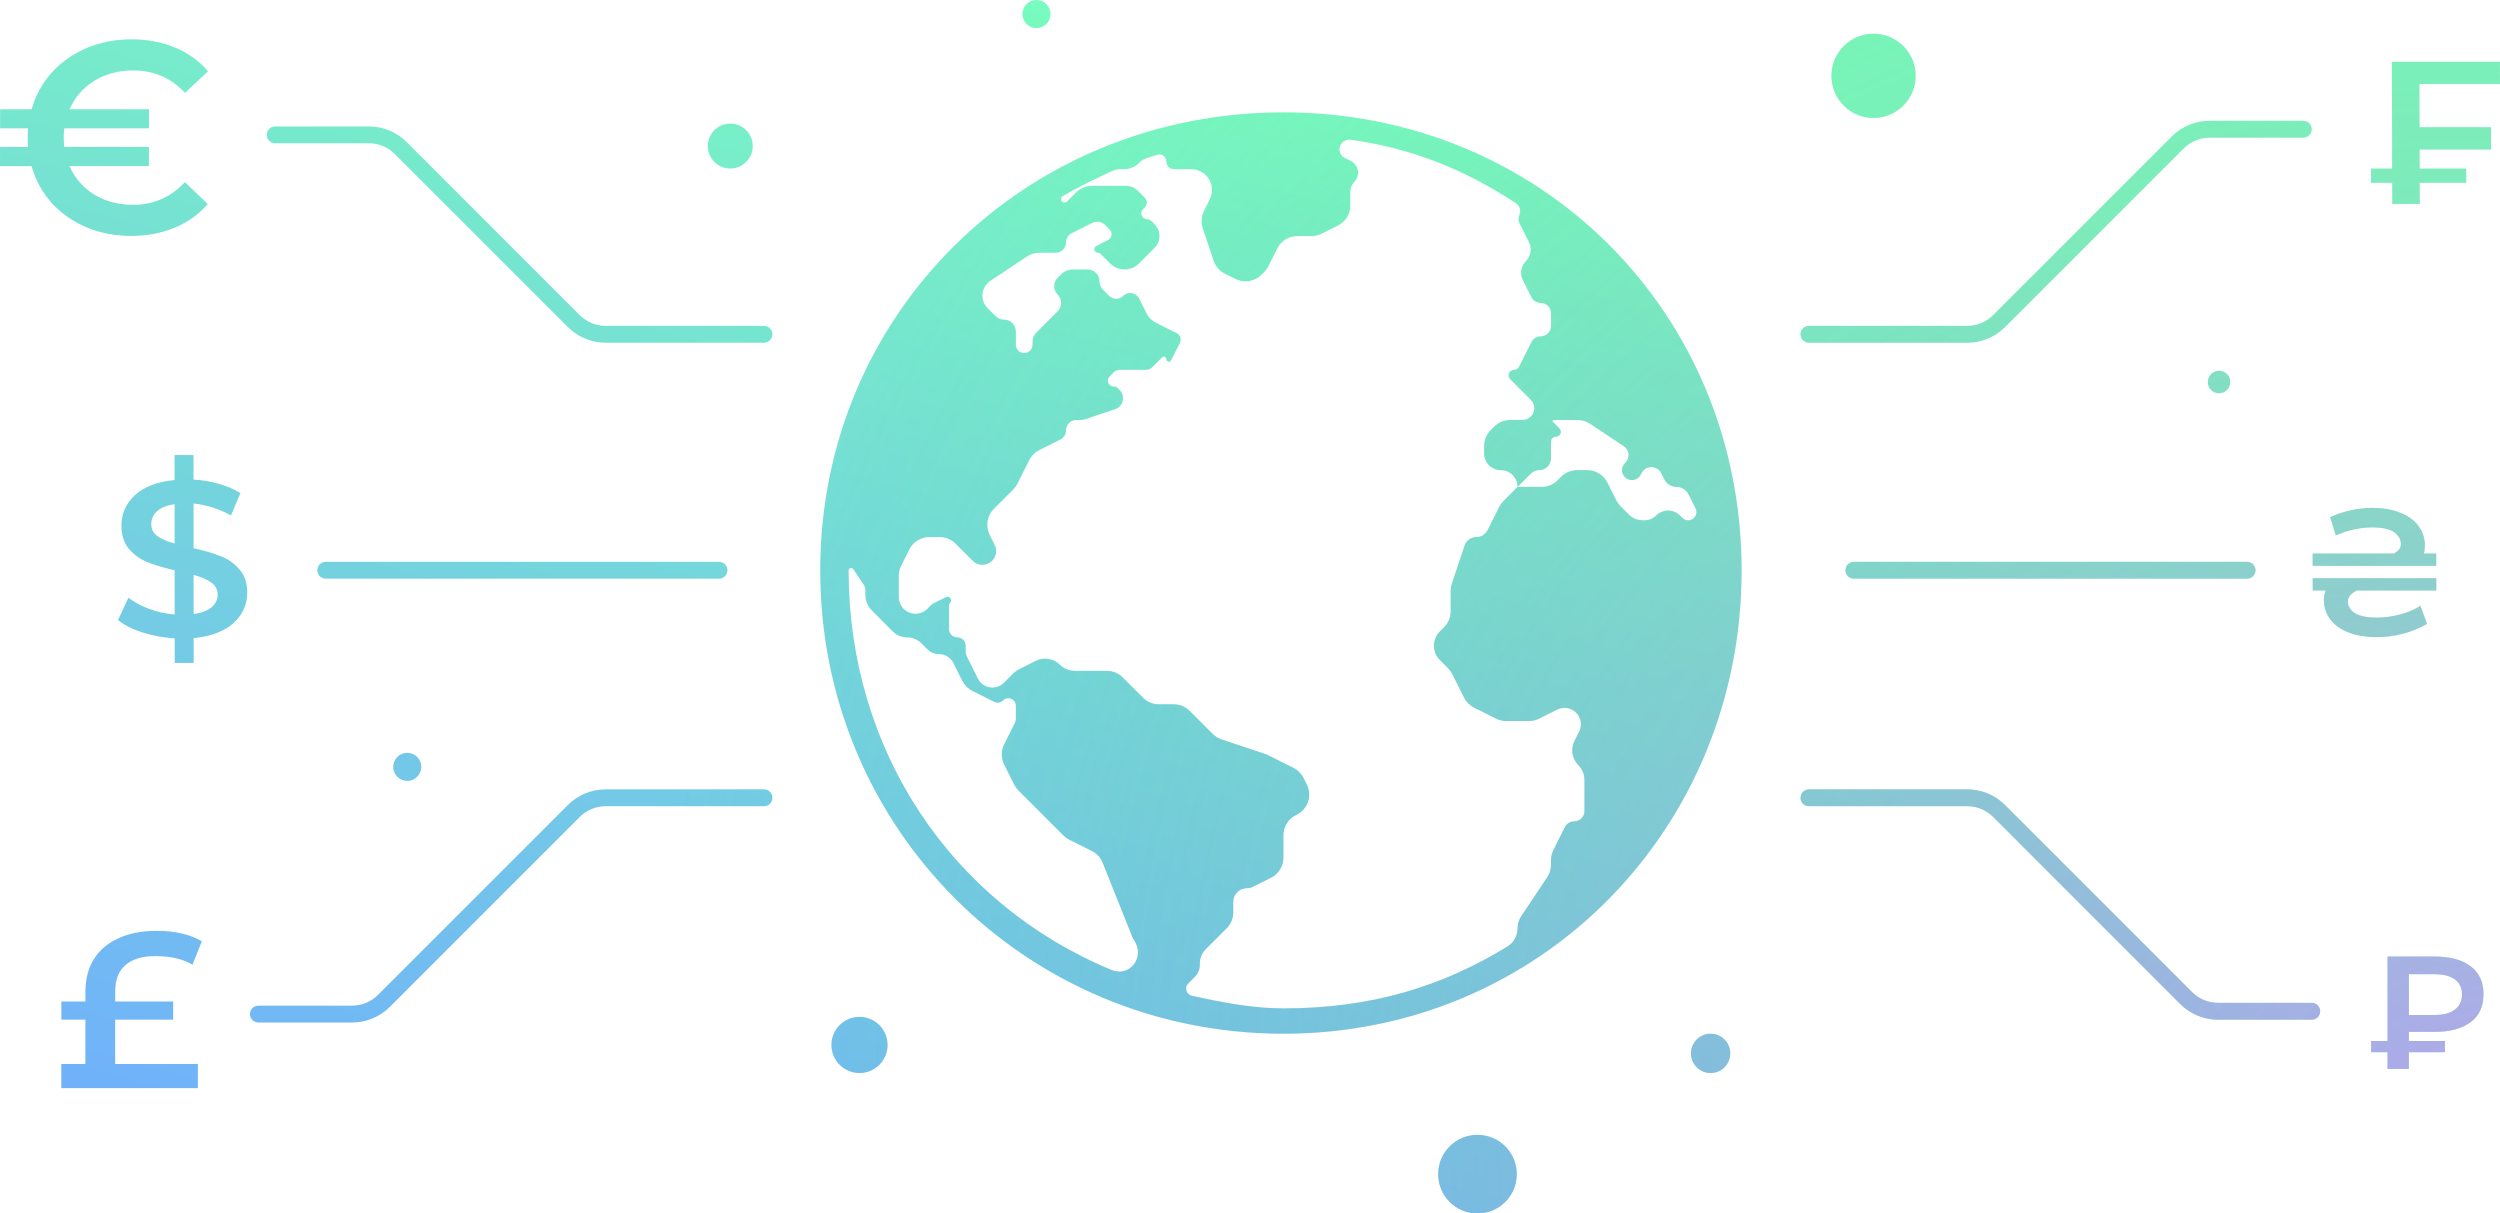 <?xml version="1.0" encoding="UTF-8"?> <svg xmlns="http://www.w3.org/2000/svg" width="445" height="216" viewBox="0 0 445 216" fill="none"><path fill-rule="evenodd" clip-rule="evenodd" d="M186.99 2.5C186.99 3.881 185.87 5 184.49 5C183.109 5 181.99 3.881 181.99 2.5C181.99 1.119 183.109 0 184.49 0C185.87 0 186.99 1.119 186.99 2.5ZM133.99 26C133.99 28.209 132.199 30 129.99 30C127.781 30 125.99 28.209 125.99 26C125.99 23.79 127.781 22 129.99 22C132.199 22 133.99 23.79 133.99 26ZM394.99 70C396.095 70 396.99 69.105 396.99 68C396.99 66.895 396.095 66 394.99 66C393.885 66 392.99 66.895 392.99 68C392.99 69.105 393.885 70 394.99 70ZM74.99 136.5C74.99 137.881 73.871 139 72.49 139C71.109 139 69.99 137.881 69.99 136.5C69.99 135.119 71.109 134 72.49 134C73.871 134 74.99 135.119 74.99 136.5ZM152.99 191C155.751 191 157.99 188.761 157.99 186C157.99 183.238 155.751 181 152.99 181C150.228 181 147.99 183.238 147.99 186C147.99 188.761 150.228 191 152.99 191ZM269.99 209C269.99 212.866 266.856 216 262.99 216C259.124 216 255.99 212.866 255.99 209C255.99 205.134 259.124 202 262.99 202C266.856 202 269.99 205.134 269.99 209ZM333.49 21C337.632 21 340.99 17.642 340.99 13.5C340.99 9.357 337.632 6 333.49 6C329.348 6 325.99 9.357 325.99 13.5C325.99 17.642 329.348 21 333.49 21ZM307.99 187.5C307.99 189.433 306.423 191 304.49 191C302.557 191 300.99 189.433 300.99 187.5C300.99 185.567 302.557 184 304.49 184C306.423 184 307.99 185.567 307.99 187.5ZM41.545 110.914C43.19 109.419 44.011 107.608 44.009 105.482C44.008 103.777 43.554 102.412 42.648 101.389C41.77 100.339 40.672 99.552 39.355 99.027C38.065 98.502 36.432 98.017 34.457 97.571L34.45 89.62C36.81 89.882 39.032 90.591 41.118 91.745L42.801 87.77C41.704 87.087 40.414 86.536 38.932 86.116C37.478 85.697 35.983 85.447 34.447 85.369L34.443 80.999H31.07L31.073 85.447C28.001 85.736 25.657 86.628 24.04 88.124C22.422 89.62 21.615 91.43 21.617 93.556C21.618 95.261 22.058 96.639 22.937 97.689C23.815 98.712 24.899 99.499 26.189 100.05C27.506 100.575 29.139 101.061 31.087 101.507L31.093 109.379C29.529 109.248 28.02 108.92 26.566 108.395C25.112 107.844 23.877 107.175 22.862 106.388L21.013 110.363C22.084 111.255 23.524 111.99 25.335 112.568C27.146 113.145 29.067 113.499 31.097 113.63L31.1 117.999H34.474L34.47 113.591C37.57 113.276 39.928 112.384 41.545 110.914ZM27.996 95.406C27.282 94.881 26.925 94.186 26.924 93.32C26.923 92.401 27.265 91.627 27.951 90.997C28.636 90.368 29.678 89.948 31.077 89.738L31.082 96.744C29.738 96.377 28.709 95.931 27.996 95.406ZM37.675 108.08C36.99 108.684 35.92 109.091 34.467 109.3L34.461 102.333C35.833 102.701 36.889 103.16 37.63 103.711C38.371 104.236 38.742 104.944 38.743 105.837C38.744 106.729 38.388 107.477 37.675 108.08ZM23.685 36.458C27.33 36.458 30.404 35.113 32.905 32.423L36.987 36.312C35.407 38.159 33.434 39.569 31.067 40.541C28.733 41.513 26.154 41.999 23.329 41.999C20.472 41.999 17.812 41.481 15.351 40.444C12.922 39.407 10.856 37.948 9.151 36.069C7.48 34.189 6.302 32.018 5.617 29.555H0L0.006 26.152H4.983C4.95 25.796 4.935 25.245 4.936 24.499C4.938 23.754 4.955 23.203 4.989 22.847H0.013L0.019 19.444H5.636C6.33 16.981 7.517 14.81 9.195 12.93C10.907 11.05 12.979 9.592 15.412 8.555C17.877 7.518 20.538 6.999 23.396 6.999C26.221 6.999 28.798 7.486 31.128 8.458C33.491 9.43 35.459 10.84 37.032 12.687L32.936 16.527C30.445 13.87 27.376 12.541 23.73 12.541C21.103 12.541 18.786 13.157 16.78 14.388C14.807 15.62 13.342 17.305 12.386 19.444H26.525L26.519 22.847H11.443C11.376 23.56 11.342 24.11 11.341 24.499C11.341 24.888 11.372 25.439 11.437 26.152H26.512L26.506 29.555H12.366C13.315 31.694 14.773 33.379 16.741 34.611C18.743 35.842 21.057 36.458 23.685 36.458ZM35.222 189.391H20.5L20.505 181.504H30.823L30.825 178.27H20.507L20.509 176.417C20.51 174.392 21.109 172.854 22.306 171.803C23.53 170.725 25.298 170.186 27.609 170.186C30.382 170.186 32.598 170.698 34.256 171.724L35.931 167.543C33.811 166.308 31.133 165.69 27.898 165.69C25.233 165.69 22.949 166.137 21.045 167.031C19.142 167.898 17.686 169.147 16.679 170.777C15.699 172.381 15.208 174.274 15.207 176.456L15.206 178.27H10.923L10.921 181.504H15.203L15.198 189.391H10.915L10.912 193.69H35.219L35.222 189.391ZM433.647 98.526L433.653 100.725H411.653L411.647 98.526H426.105C426.942 98.081 427.359 97.539 427.358 96.902C427.356 95.989 426.935 95.256 426.096 94.704C425.278 94.152 424.032 93.876 422.355 93.876C420.084 93.876 417.89 94.353 415.775 95.309L414.775 92.06C415.899 91.529 417.1 91.125 418.378 90.849C419.679 90.552 420.958 90.403 422.215 90.403C424.156 90.403 425.833 90.69 427.246 91.263C428.658 91.816 429.741 92.601 430.493 93.621C431.245 94.619 431.623 95.776 431.626 97.093C431.627 97.624 431.562 98.102 431.431 98.526H433.647ZM411.658 102.923H433.658L433.663 105.121H419.503C418.446 105.652 417.918 106.289 417.92 107.032C417.922 107.903 418.343 108.604 419.182 109.134C420.021 109.665 421.301 109.931 423.021 109.931C424.477 109.931 425.899 109.74 427.288 109.357C428.698 108.975 429.877 108.466 430.824 107.828L432.023 111.046C430.745 111.789 429.324 112.373 427.759 112.798C426.216 113.201 424.673 113.403 423.129 113.403C421.144 113.403 419.445 113.127 418.032 112.575C416.619 112.023 415.537 111.248 414.785 110.249C414.032 109.251 413.655 108.083 413.652 106.745C413.65 106.193 413.759 105.652 413.979 105.121H411.663L411.658 102.923ZM430.68 22.638L430.658 14.94H445L444.989 11H425.753L425.808 30.011H422.043L422.051 32.541H425.815L425.826 36.3H430.719L430.709 32.541H438.99L438.983 30.011H430.701L430.692 26.614H443.415L443.404 22.638H430.68ZM428.778 183.667V185.296H435.202V187.296H428.778V190.267H424.983V187.296H422.063V185.296H424.983V170.267H433.392C436.117 170.267 438.238 170.839 439.757 171.982C441.294 173.125 442.063 174.791 442.063 176.982C442.063 179.153 441.294 180.81 439.757 181.953C438.238 183.096 436.117 183.667 433.392 183.667H428.778ZM438.238 177.01C438.238 175.848 437.82 174.963 436.983 174.353C436.146 173.725 434.939 173.41 433.362 173.41H428.778V180.667H433.362C434.92 180.667 436.117 180.353 436.954 179.725C437.81 179.077 438.238 178.172 438.238 177.01ZM48.99 22.505C48.161 22.505 47.49 23.177 47.49 24.005C47.49 24.834 48.161 25.505 48.99 25.505H65.676C67.4 25.505 69.053 26.19 70.272 27.409L101.086 58.223C102.867 60.004 105.284 61.005 107.803 61.005H135.99C136.818 61.005 137.49 60.334 137.49 59.505C137.49 58.677 136.818 58.005 135.99 58.005H107.803C106.079 58.005 104.426 57.321 103.207 56.102L72.394 25.288C70.612 23.506 68.195 22.505 65.676 22.505H48.99ZM56.49 101.505C56.49 100.677 57.161 100.005 57.99 100.005H127.99C128.818 100.005 129.49 100.677 129.49 101.505C129.49 102.334 128.818 103.005 127.99 103.005H57.99C57.161 103.005 56.49 102.334 56.49 101.505ZM45.99 182.005C45.161 182.005 44.49 181.334 44.49 180.505C44.49 179.677 45.161 179.005 45.99 179.005H62.676C64.4 179.005 66.053 178.321 67.272 177.102L101.086 143.288C102.867 141.506 105.284 140.505 107.803 140.505H135.99C136.818 140.505 137.49 141.177 137.49 142.005C137.49 142.834 136.818 143.505 135.99 143.505H107.803C106.079 143.505 104.426 144.19 103.207 145.409L69.394 179.223C67.612 181.004 65.195 182.005 62.676 182.005H45.99ZM411.489 23.005C411.489 22.177 410.818 21.505 409.989 21.505H393.303C390.784 21.505 388.367 22.506 386.586 24.288L354.772 56.101C353.553 57.32 351.9 58.005 350.176 58.005H321.989C321.161 58.005 320.489 58.677 320.489 59.505C320.489 60.334 321.161 61.005 321.989 61.005H350.176C352.695 61.005 355.112 60.004 356.893 58.223L388.707 26.409C389.926 25.19 391.579 24.505 393.303 24.505H409.989C410.818 24.505 411.489 23.834 411.489 23.005ZM401.489 101.505C401.489 100.677 400.818 100.005 399.989 100.005H329.989C329.161 100.005 328.489 100.677 328.489 101.505C328.489 102.334 329.161 103.005 329.989 103.005H399.989C400.818 103.005 401.489 102.334 401.489 101.505ZM411.489 181.505C412.318 181.505 412.989 180.834 412.989 180.005C412.989 179.177 412.318 178.505 411.489 178.505H394.803C393.079 178.505 391.426 177.82 390.207 176.601L356.893 143.288C355.112 141.506 352.695 140.505 350.176 140.505H321.989C321.161 140.505 320.489 141.177 320.489 142.005C320.489 142.834 321.161 143.505 321.989 143.505H350.176C351.9 143.505 353.553 144.19 354.772 145.409L388.086 178.723C389.867 180.504 392.284 181.505 394.803 181.505H411.489ZM228.451 184C274.294 184 310 147.393 310 101.55C310 55.706 274.294 20 228.451 20C182.607 20 146 55.706 146 101.55C146 147.393 182.607 184 228.451 184ZM201.883 167.377C203.871 170.358 201.149 174.016 197.839 172.644C169.266 160.798 151.053 133.47 151.053 101.55C151.053 101.104 151.631 100.928 151.878 101.3L153.78 104.151C153.943 104.396 154.03 104.683 154.03 104.977V105.846C154.03 106.907 154.451 107.925 155.201 108.675L158.931 112.404C159.605 113.078 160.519 113.457 161.472 113.457C162.425 113.457 163.339 113.835 164.013 114.509L165.092 115.589C165.633 116.13 166.367 116.434 167.131 116.434C168.224 116.434 169.222 117.051 169.711 118.028L171.294 121.195C171.681 121.969 172.309 122.597 173.083 122.984L176.978 124.931C177.495 125.19 178.12 125.088 178.528 124.68C179.374 123.834 180.821 124.433 180.821 125.629V127.811C180.821 128.159 180.74 128.503 180.584 128.815L178.738 132.506C178.175 133.632 178.175 134.958 178.738 136.084L180.531 139.668C180.723 140.052 180.976 140.403 181.28 140.707L189.293 148.72C189.597 149.024 189.948 149.277 190.332 149.469L194.345 151.476C195.221 151.914 195.906 152.658 196.27 153.568L201.509 166.665C201.609 166.915 201.734 167.153 201.883 167.377ZM268.354 168.451C256.918 175.496 244.298 179.495 228.451 179.495C222.925 179.495 217.399 178.404 212.151 177.243C211.909 177.19 211.687 177.068 211.512 176.892C211.002 176.383 211.002 175.557 211.512 175.048L212.694 173.865C213.253 173.307 213.566 172.55 213.566 171.76V171.505C213.566 170.552 213.945 169.638 214.619 168.964L218.349 165.234C219.099 164.484 219.52 163.467 219.52 162.406V160.517C219.52 159.187 220.598 158.109 221.928 158.109C222.302 158.109 222.671 158.022 223.005 157.855L226.24 156.238C227.595 155.56 228.451 154.175 228.451 152.66V148.674C228.451 147.159 229.307 145.774 230.662 145.096L230.827 145.014C232.803 144.026 233.604 141.623 232.616 139.647L232.024 138.464C231.637 137.69 231.009 137.062 230.235 136.675L225.728 134.422C225.559 134.337 225.384 134.264 225.204 134.205L217.439 131.616C216.85 131.42 216.315 131.089 215.876 130.65L211.761 126.535C211.011 125.785 209.994 125.363 208.933 125.363H206.293C205.232 125.363 204.215 124.942 203.465 124.192L199.854 120.582C199.104 119.832 198.086 119.41 197.026 119.41H191.288C190.305 119.41 189.361 119.019 188.665 118.324C187.536 117.195 185.811 116.915 184.383 117.629L181.401 119.12C181.017 119.312 180.666 119.565 180.362 119.869L178.689 121.543C178.148 122.083 177.414 122.387 176.65 122.387C175.558 122.387 174.559 121.77 174.071 120.793L172.145 116.941C171.978 116.607 171.891 116.238 171.891 115.864V114.945C171.891 114.123 171.224 113.456 170.402 113.456C169.58 113.456 168.914 112.79 168.914 111.968V107.768C168.914 107.598 168.981 107.435 169.101 107.315C169.615 106.802 169.012 105.965 168.362 106.29L166.09 107.426C165.988 107.477 165.896 107.543 165.816 107.623L165.065 108.375C163.902 109.537 162.018 109.537 160.855 108.375C160.297 107.816 159.983 107.059 159.983 106.27V102.493C159.983 101.872 160.128 101.26 160.406 100.704L161.855 97.806C162.532 96.451 163.917 95.595 165.432 95.595H167.256C168.317 95.595 169.335 96.017 170.085 96.767L171.89 98.572L173.137 99.819C174.093 100.774 175.642 100.774 176.597 99.819C177.341 99.074 177.526 97.937 177.055 96.995L176.156 95.197C175.386 93.657 175.688 91.797 176.906 90.58L180.362 87.124C180.666 86.82 180.918 86.469 181.111 86.084L183.201 81.904C183.588 81.13 184.216 80.502 184.99 80.115L188.734 78.243C189.358 77.931 189.751 77.294 189.751 76.597C189.751 75.581 190.575 74.758 191.591 74.758H192.312C192.588 74.758 192.861 74.713 193.122 74.626L198.479 72.841C199.94 72.354 200.377 70.499 199.288 69.41L198.99 69.112C198.793 68.915 198.525 68.804 198.246 68.804C197.308 68.804 196.839 67.67 197.502 67.007L198.246 66.263C198.525 65.984 198.903 65.827 199.298 65.827H204.019C204.414 65.827 204.793 65.67 205.072 65.391L206.848 63.614C207.13 63.332 207.612 63.532 207.612 63.931C207.612 64.403 208.249 64.554 208.46 64.131L210.021 61.011C210.335 60.383 210.08 59.619 209.452 59.305L205.789 57.473C205.04 57.099 204.433 56.492 204.059 55.743L202.753 53.131C202.214 52.054 200.78 51.822 199.929 52.673C199.24 53.361 198.123 53.361 197.435 52.673L196.321 51.559C195.926 51.165 195.705 50.629 195.705 50.071C195.705 48.908 194.762 47.966 193.6 47.966H190.984C190.195 47.966 189.438 48.28 188.879 48.838L188.263 49.454C187.441 50.276 187.441 51.609 188.263 52.431C189.085 53.253 189.085 54.586 188.263 55.408L184.414 59.257C184.019 59.652 183.797 60.187 183.797 60.745V61.362C183.797 62.184 183.131 62.85 182.309 62.85C181.487 62.85 180.82 62.184 180.82 61.362V59.002C180.82 57.839 179.878 56.897 178.716 56.897C178.157 56.897 177.622 56.675 177.227 56.28L175.785 54.838C175.197 54.25 174.867 53.453 174.867 52.621C174.867 51.573 175.391 50.594 176.263 50.012L182.79 45.661C183.447 45.223 184.219 44.99 185.009 44.99H187.912C188.928 44.99 189.751 44.166 189.751 43.15C189.751 42.453 190.145 41.816 190.768 41.504L194.417 39.679C195.186 39.295 196.115 39.446 196.723 40.053L197.52 40.852C198.092 41.423 197.935 42.386 197.213 42.747L195.153 43.777C194.549 44.079 194.764 44.99 195.44 44.99C195.609 44.99 195.772 45.057 195.892 45.177L197.629 46.914C198.303 47.588 199.217 47.966 200.17 47.966C201.123 47.966 202.037 47.588 202.711 46.914L204.636 44.99L205.508 44.117C206.67 42.955 206.67 41.07 205.508 39.908L204.944 39.344C204.747 39.147 204.479 39.036 204.2 39.036C203.262 39.036 202.792 37.902 203.456 37.239L203.764 36.931C204.245 36.449 204.245 35.669 203.764 35.187L202.53 33.954C201.972 33.396 201.215 33.082 200.426 33.082H194.385C193.324 33.082 192.306 33.504 191.556 34.254L189.939 35.871C189.819 35.991 189.656 36.059 189.486 36.059C188.852 36.059 188.615 35.254 189.158 34.928C191.988 33.226 194.967 31.822 197.957 30.44C198.434 30.219 198.954 30.105 199.479 30.105H200.145C201.114 30.105 202.044 29.72 202.729 29.035L202.877 28.887C203.248 28.515 203.714 28.255 204.217 28.102C204.476 28.023 204.745 27.938 205.02 27.85C205.347 27.745 205.685 27.638 206.028 27.535C206.839 27.292 207.612 27.918 207.612 28.764C207.612 29.505 208.213 30.105 208.953 30.105H212.03C213.013 30.105 213.957 30.496 214.652 31.192C215.782 32.321 216.061 34.045 215.347 35.474L214.307 37.554C213.833 38.503 213.755 39.601 214.09 40.608L216.019 46.395C216.355 47.401 217.076 48.233 218.025 48.707L219.918 49.654C221.458 50.424 223.318 50.122 224.535 48.905L225.015 48.425C225.319 48.121 225.572 47.77 225.764 47.386L227.345 44.224C228.023 42.869 229.408 42.013 230.923 42.013H233.46C234.081 42.013 234.694 41.868 235.249 41.59L238.147 40.141C239.502 39.464 240.358 38.079 240.358 36.564V34.05C240.358 33.43 240.604 32.836 241.042 32.398C242.17 31.27 241.862 29.369 240.435 28.655L239.387 28.132C238.372 27.624 238.111 26.294 238.858 25.44C239.238 25.007 239.809 24.789 240.379 24.868C251.833 26.452 261.153 30.474 269.811 36.147C270.516 36.608 270.779 37.511 270.447 38.286C270.243 38.761 270.259 39.302 270.491 39.765L272.162 43.107C272.724 44.231 272.503 45.589 271.615 46.478C270.726 47.367 270.505 48.725 271.067 49.849L272.595 52.903C272.906 53.526 273.543 53.92 274.24 53.92C275.256 53.92 276.08 54.744 276.08 55.76V58.034C276.08 59.05 275.256 59.874 274.24 59.874C273.543 59.874 272.906 60.268 272.595 60.891L270.397 65.285C270.231 65.617 269.891 65.828 269.519 65.828C268.645 65.828 268.207 66.885 268.825 67.503L270.126 68.804L272.487 71.165C272.881 71.559 273.103 72.095 273.103 72.653C273.103 73.816 272.161 74.758 270.998 74.758H268.806C267.745 74.758 266.728 75.179 265.978 75.93L265.344 76.563C264.594 77.313 264.172 78.331 264.172 79.392V80.711C264.172 82.355 265.505 83.688 267.149 83.688C268.793 83.688 270.126 85.021 270.127 86.665L267.609 89.183C267.305 89.487 267.052 89.838 266.859 90.223L264.787 94.367C264.411 95.12 263.641 95.596 262.799 95.596C261.842 95.596 260.992 96.208 260.689 97.116L258.424 103.91C258.288 104.318 258.219 104.745 258.219 105.175V108.823C258.219 109.884 257.798 110.902 257.047 111.652L256.295 112.404C255.621 113.078 255.242 113.992 255.242 114.945C255.242 115.898 255.62 116.812 256.294 117.486L257.76 118.952C258.064 119.256 258.317 119.607 258.509 119.991L260.6 124.172C260.987 124.946 261.614 125.573 262.388 125.96L266.305 127.919C266.86 128.196 267.473 128.341 268.094 128.341H272.159C272.78 128.341 273.392 128.196 273.948 127.919L277.174 126.305C278.299 125.743 279.657 125.964 280.546 126.853C281.434 127.741 281.655 129.099 281.093 130.223L280.252 131.904C279.539 133.332 279.819 135.056 280.947 136.185C281.643 136.881 282.034 137.824 282.034 138.808V144.363C282.034 145.379 281.21 146.202 280.194 146.202C279.497 146.202 278.86 146.596 278.549 147.219L276.502 151.311C276.225 151.867 276.08 152.479 276.08 153.1V153.921C276.08 154.711 275.846 155.483 275.408 156.14L270.775 163.09C270.352 163.725 270.126 164.47 270.126 165.233C270.126 166.541 269.468 167.765 268.354 168.451ZM270.127 86.665L272.487 84.305C272.881 83.91 273.417 83.688 273.975 83.688C275.138 83.688 276.08 82.746 276.08 81.583V78.607C276.08 78.125 276.47 77.735 276.952 77.735C277.729 77.735 278.118 76.796 277.569 76.246L276.516 75.194C276.237 74.915 276.301 74.758 276.696 74.758H279.057H280.824C281.614 74.758 282.384 74.992 283.041 75.43L289.04 79.428C290.036 80.092 290.175 81.501 289.329 82.347L289.235 82.442C288.546 83.13 288.546 84.247 289.234 84.935C290.085 85.786 291.52 85.554 292.058 84.477L292.184 84.227C292.908 82.779 294.975 82.779 295.699 84.227L296.252 85.334C296.66 86.15 297.494 86.665 298.406 86.665C299.318 86.665 300.152 87.181 300.56 87.996L301.812 90.499C302.299 91.473 301.591 92.619 300.502 92.619C300.114 92.619 299.741 92.465 299.466 92.19L299.023 91.747C297.861 90.585 295.976 90.585 294.814 91.747C294.256 92.305 293.498 92.619 292.709 92.619H292.453C291.5 92.619 290.586 92.24 289.913 91.567L288.447 90.101C288.143 89.797 287.89 89.446 287.698 89.062L286.117 85.9C285.439 84.544 284.054 83.689 282.539 83.689H280.714C279.654 83.689 278.636 84.11 277.886 84.86L277.252 85.494C276.502 86.244 275.484 86.665 274.424 86.665H270.127Z" fill="url(#paint0_linear_921_10363)" fill-opacity="0.7"></path><path fill-rule="evenodd" clip-rule="evenodd" d="M186.99 2.5C186.99 3.881 185.87 5 184.49 5C183.109 5 181.99 3.881 181.99 2.5C181.99 1.119 183.109 0 184.49 0C185.87 0 186.99 1.119 186.99 2.5ZM133.99 26C133.99 28.209 132.199 30 129.99 30C127.781 30 125.99 28.209 125.99 26C125.99 23.79 127.781 22 129.99 22C132.199 22 133.99 23.79 133.99 26ZM394.99 70C396.095 70 396.99 69.105 396.99 68C396.99 66.895 396.095 66 394.99 66C393.885 66 392.99 66.895 392.99 68C392.99 69.105 393.885 70 394.99 70ZM74.99 136.5C74.99 137.881 73.871 139 72.49 139C71.109 139 69.99 137.881 69.99 136.5C69.99 135.119 71.109 134 72.49 134C73.871 134 74.99 135.119 74.99 136.5ZM152.99 191C155.751 191 157.99 188.761 157.99 186C157.99 183.238 155.751 181 152.99 181C150.228 181 147.99 183.238 147.99 186C147.99 188.761 150.228 191 152.99 191ZM269.99 209C269.99 212.866 266.856 216 262.99 216C259.124 216 255.99 212.866 255.99 209C255.99 205.134 259.124 202 262.99 202C266.856 202 269.99 205.134 269.99 209ZM333.49 21C337.632 21 340.99 17.642 340.99 13.5C340.99 9.357 337.632 6 333.49 6C329.348 6 325.99 9.357 325.99 13.5C325.99 17.642 329.348 21 333.49 21ZM307.99 187.5C307.99 189.433 306.423 191 304.49 191C302.557 191 300.99 189.433 300.99 187.5C300.99 185.567 302.557 184 304.49 184C306.423 184 307.99 185.567 307.99 187.5ZM41.545 110.914C43.19 109.419 44.011 107.608 44.009 105.482C44.008 103.777 43.554 102.412 42.648 101.389C41.77 100.339 40.672 99.552 39.355 99.027C38.065 98.502 36.432 98.017 34.457 97.571L34.45 89.62C36.81 89.882 39.032 90.591 41.118 91.745L42.801 87.77C41.704 87.087 40.414 86.536 38.932 86.116C37.478 85.697 35.983 85.447 34.447 85.369L34.443 80.999H31.07L31.073 85.447C28.001 85.736 25.657 86.628 24.04 88.124C22.422 89.62 21.615 91.43 21.617 93.556C21.618 95.261 22.058 96.639 22.937 97.689C23.815 98.712 24.899 99.499 26.189 100.05C27.506 100.575 29.139 101.061 31.087 101.507L31.093 109.379C29.529 109.248 28.02 108.92 26.566 108.395C25.112 107.844 23.877 107.175 22.862 106.388L21.013 110.363C22.084 111.255 23.524 111.99 25.335 112.568C27.146 113.145 29.067 113.499 31.097 113.63L31.1 117.999H34.474L34.47 113.591C37.57 113.276 39.928 112.384 41.545 110.914ZM27.996 95.406C27.282 94.881 26.925 94.186 26.924 93.32C26.923 92.401 27.265 91.627 27.951 90.997C28.636 90.368 29.678 89.948 31.077 89.738L31.082 96.744C29.738 96.377 28.709 95.931 27.996 95.406ZM37.675 108.08C36.99 108.684 35.92 109.091 34.467 109.3L34.461 102.333C35.833 102.701 36.889 103.16 37.63 103.711C38.371 104.236 38.742 104.944 38.743 105.837C38.744 106.729 38.388 107.477 37.675 108.08ZM23.685 36.458C27.33 36.458 30.404 35.113 32.905 32.423L36.987 36.312C35.407 38.159 33.434 39.569 31.067 40.541C28.733 41.513 26.154 41.999 23.329 41.999C20.472 41.999 17.812 41.481 15.351 40.444C12.922 39.407 10.856 37.948 9.151 36.069C7.48 34.189 6.302 32.018 5.617 29.555H0L0.006 26.152H4.983C4.95 25.796 4.935 25.245 4.936 24.499C4.938 23.754 4.955 23.203 4.989 22.847H0.013L0.019 19.444H5.636C6.33 16.981 7.517 14.81 9.195 12.93C10.907 11.05 12.979 9.592 15.412 8.555C17.877 7.518 20.538 6.999 23.396 6.999C26.221 6.999 28.798 7.486 31.128 8.458C33.491 9.43 35.459 10.84 37.032 12.687L32.936 16.527C30.445 13.87 27.376 12.541 23.73 12.541C21.103 12.541 18.786 13.157 16.78 14.388C14.807 15.62 13.342 17.305 12.386 19.444H26.525L26.519 22.847H11.443C11.376 23.56 11.342 24.11 11.341 24.499C11.341 24.888 11.372 25.439 11.437 26.152H26.512L26.506 29.555H12.366C13.315 31.694 14.773 33.379 16.741 34.611C18.743 35.842 21.057 36.458 23.685 36.458ZM35.222 189.391H20.5L20.505 181.504H30.823L30.825 178.27H20.507L20.509 176.417C20.51 174.392 21.109 172.854 22.306 171.803C23.53 170.725 25.298 170.186 27.609 170.186C30.382 170.186 32.598 170.698 34.256 171.724L35.931 167.543C33.811 166.308 31.133 165.69 27.898 165.69C25.233 165.69 22.949 166.137 21.045 167.031C19.142 167.898 17.686 169.147 16.679 170.777C15.699 172.381 15.208 174.274 15.207 176.456L15.206 178.27H10.923L10.921 181.504H15.203L15.198 189.391H10.915L10.912 193.69H35.219L35.222 189.391ZM433.647 98.526L433.653 100.725H411.653L411.647 98.526H426.105C426.942 98.081 427.359 97.539 427.358 96.902C427.356 95.989 426.935 95.256 426.096 94.704C425.278 94.152 424.032 93.876 422.355 93.876C420.084 93.876 417.89 94.353 415.775 95.309L414.775 92.06C415.899 91.529 417.1 91.125 418.378 90.849C419.679 90.552 420.958 90.403 422.215 90.403C424.156 90.403 425.833 90.69 427.246 91.263C428.658 91.816 429.741 92.601 430.493 93.621C431.245 94.619 431.623 95.776 431.626 97.093C431.627 97.624 431.562 98.102 431.431 98.526H433.647ZM411.658 102.923H433.658L433.663 105.121H419.503C418.446 105.652 417.918 106.289 417.92 107.032C417.922 107.903 418.343 108.604 419.182 109.134C420.021 109.665 421.301 109.931 423.021 109.931C424.477 109.931 425.899 109.74 427.288 109.357C428.698 108.975 429.877 108.466 430.824 107.828L432.023 111.046C430.745 111.789 429.324 112.373 427.759 112.798C426.216 113.201 424.673 113.403 423.129 113.403C421.144 113.403 419.445 113.127 418.032 112.575C416.619 112.023 415.537 111.248 414.785 110.249C414.032 109.251 413.655 108.083 413.652 106.745C413.65 106.193 413.759 105.652 413.979 105.121H411.663L411.658 102.923ZM430.68 22.638L430.658 14.94H445L444.989 11H425.753L425.808 30.011H422.043L422.051 32.541H425.815L425.826 36.3H430.719L430.709 32.541H438.99L438.983 30.011H430.701L430.692 26.614H443.415L443.404 22.638H430.68ZM428.778 183.667V185.296H435.202V187.296H428.778V190.267H424.983V187.296H422.063V185.296H424.983V170.267H433.392C436.117 170.267 438.238 170.839 439.757 171.982C441.294 173.125 442.063 174.791 442.063 176.982C442.063 179.153 441.294 180.81 439.757 181.953C438.238 183.096 436.117 183.667 433.392 183.667H428.778ZM438.238 177.01C438.238 175.848 437.82 174.963 436.983 174.353C436.146 173.725 434.939 173.41 433.362 173.41H428.778V180.667H433.362C434.92 180.667 436.117 180.353 436.954 179.725C437.81 179.077 438.238 178.172 438.238 177.01ZM48.99 22.505C48.161 22.505 47.49 23.177 47.49 24.005C47.49 24.834 48.161 25.505 48.99 25.505H65.676C67.4 25.505 69.053 26.19 70.272 27.409L101.086 58.223C102.867 60.004 105.284 61.005 107.803 61.005H135.99C136.818 61.005 137.49 60.334 137.49 59.505C137.49 58.677 136.818 58.005 135.99 58.005H107.803C106.079 58.005 104.426 57.321 103.207 56.102L72.394 25.288C70.612 23.506 68.195 22.505 65.676 22.505H48.99ZM56.49 101.505C56.49 100.677 57.161 100.005 57.99 100.005H127.99C128.818 100.005 129.49 100.677 129.49 101.505C129.49 102.334 128.818 103.005 127.99 103.005H57.99C57.161 103.005 56.49 102.334 56.49 101.505ZM45.99 182.005C45.161 182.005 44.49 181.334 44.49 180.505C44.49 179.677 45.161 179.005 45.99 179.005H62.676C64.4 179.005 66.053 178.321 67.272 177.102L101.086 143.288C102.867 141.506 105.284 140.505 107.803 140.505H135.99C136.818 140.505 137.49 141.177 137.49 142.005C137.49 142.834 136.818 143.505 135.99 143.505H107.803C106.079 143.505 104.426 144.19 103.207 145.409L69.394 179.223C67.612 181.004 65.195 182.005 62.676 182.005H45.99ZM411.489 23.005C411.489 22.177 410.818 21.505 409.989 21.505H393.303C390.784 21.505 388.367 22.506 386.586 24.288L354.772 56.101C353.553 57.32 351.9 58.005 350.176 58.005H321.989C321.161 58.005 320.489 58.677 320.489 59.505C320.489 60.334 321.161 61.005 321.989 61.005H350.176C352.695 61.005 355.112 60.004 356.893 58.223L388.707 26.409C389.926 25.19 391.579 24.505 393.303 24.505H409.989C410.818 24.505 411.489 23.834 411.489 23.005ZM401.489 101.505C401.489 100.677 400.818 100.005 399.989 100.005H329.989C329.161 100.005 328.489 100.677 328.489 101.505C328.489 102.334 329.161 103.005 329.989 103.005H399.989C400.818 103.005 401.489 102.334 401.489 101.505ZM411.489 181.505C412.318 181.505 412.989 180.834 412.989 180.005C412.989 179.177 412.318 178.505 411.489 178.505H394.803C393.079 178.505 391.426 177.82 390.207 176.601L356.893 143.288C355.112 141.506 352.695 140.505 350.176 140.505H321.989C321.161 140.505 320.489 141.177 320.489 142.005C320.489 142.834 321.161 143.505 321.989 143.505H350.176C351.9 143.505 353.553 144.19 354.772 145.409L388.086 178.723C389.867 180.504 392.284 181.505 394.803 181.505H411.489ZM228.451 184C274.294 184 310 147.393 310 101.55C310 55.706 274.294 20 228.451 20C182.607 20 146 55.706 146 101.55C146 147.393 182.607 184 228.451 184ZM201.883 167.377C203.871 170.358 201.149 174.016 197.839 172.644C169.266 160.798 151.053 133.47 151.053 101.55C151.053 101.104 151.631 100.928 151.878 101.3L153.78 104.151C153.943 104.396 154.03 104.683 154.03 104.977V105.846C154.03 106.907 154.451 107.925 155.201 108.675L158.931 112.404C159.605 113.078 160.519 113.457 161.472 113.457C162.425 113.457 163.339 113.835 164.013 114.509L165.092 115.589C165.633 116.13 166.367 116.434 167.131 116.434C168.224 116.434 169.222 117.051 169.711 118.028L171.294 121.195C171.681 121.969 172.309 122.597 173.083 122.984L176.978 124.931C177.495 125.19 178.12 125.088 178.528 124.68C179.374 123.834 180.821 124.433 180.821 125.629V127.811C180.821 128.159 180.74 128.503 180.584 128.815L178.738 132.506C178.175 133.632 178.175 134.958 178.738 136.084L180.531 139.668C180.723 140.052 180.976 140.403 181.28 140.707L189.293 148.72C189.597 149.024 189.948 149.277 190.332 149.469L194.345 151.476C195.221 151.914 195.906 152.658 196.27 153.568L201.509 166.665C201.609 166.915 201.734 167.153 201.883 167.377ZM268.354 168.451C256.918 175.496 244.298 179.495 228.451 179.495C222.925 179.495 217.399 178.404 212.151 177.243C211.909 177.19 211.687 177.068 211.512 176.892C211.002 176.383 211.002 175.557 211.512 175.048L212.694 173.865C213.253 173.307 213.566 172.55 213.566 171.76V171.505C213.566 170.552 213.945 169.638 214.619 168.964L218.349 165.234C219.099 164.484 219.52 163.467 219.52 162.406V160.517C219.52 159.187 220.598 158.109 221.928 158.109C222.302 158.109 222.671 158.022 223.005 157.855L226.24 156.238C227.595 155.56 228.451 154.175 228.451 152.66V148.674C228.451 147.159 229.307 145.774 230.662 145.096L230.827 145.014C232.803 144.026 233.604 141.623 232.616 139.647L232.024 138.464C231.637 137.69 231.009 137.062 230.235 136.675L225.728 134.422C225.559 134.337 225.384 134.264 225.204 134.205L217.439 131.616C216.85 131.42 216.315 131.089 215.876 130.65L211.761 126.535C211.011 125.785 209.994 125.363 208.933 125.363H206.293C205.232 125.363 204.215 124.942 203.465 124.192L199.854 120.582C199.104 119.832 198.086 119.41 197.026 119.41H191.288C190.305 119.41 189.361 119.019 188.665 118.324C187.536 117.195 185.811 116.915 184.383 117.629L181.401 119.12C181.017 119.312 180.666 119.565 180.362 119.869L178.689 121.543C178.148 122.083 177.414 122.387 176.65 122.387C175.558 122.387 174.559 121.77 174.071 120.793L172.145 116.941C171.978 116.607 171.891 116.238 171.891 115.864V114.945C171.891 114.123 171.224 113.456 170.402 113.456C169.58 113.456 168.914 112.79 168.914 111.968V107.768C168.914 107.598 168.981 107.435 169.101 107.315C169.615 106.802 169.012 105.965 168.362 106.29L166.09 107.426C165.988 107.477 165.896 107.543 165.816 107.623L165.065 108.375C163.902 109.537 162.018 109.537 160.855 108.375C160.297 107.816 159.983 107.059 159.983 106.27V102.493C159.983 101.872 160.128 101.26 160.406 100.704L161.855 97.806C162.532 96.451 163.917 95.595 165.432 95.595H167.256C168.317 95.595 169.335 96.017 170.085 96.767L171.89 98.572L173.137 99.819C174.093 100.774 175.642 100.774 176.597 99.819C177.341 99.074 177.526 97.937 177.055 96.995L176.156 95.197C175.386 93.657 175.688 91.797 176.906 90.58L180.362 87.124C180.666 86.82 180.918 86.469 181.111 86.084L183.201 81.904C183.588 81.13 184.216 80.502 184.99 80.115L188.734 78.243C189.358 77.931 189.751 77.294 189.751 76.597C189.751 75.581 190.575 74.758 191.591 74.758H192.312C192.588 74.758 192.861 74.713 193.122 74.626L198.479 72.841C199.94 72.354 200.377 70.499 199.288 69.41L198.99 69.112C198.793 68.915 198.525 68.804 198.246 68.804C197.308 68.804 196.839 67.67 197.502 67.007L198.246 66.263C198.525 65.984 198.903 65.827 199.298 65.827H204.019C204.414 65.827 204.793 65.67 205.072 65.391L206.848 63.614C207.13 63.332 207.612 63.532 207.612 63.931C207.612 64.403 208.249 64.554 208.46 64.131L210.021 61.011C210.335 60.383 210.08 59.619 209.452 59.305L205.789 57.473C205.04 57.099 204.433 56.492 204.059 55.743L202.753 53.131C202.214 52.054 200.78 51.822 199.929 52.673C199.24 53.361 198.123 53.361 197.435 52.673L196.321 51.559C195.926 51.165 195.705 50.629 195.705 50.071C195.705 48.908 194.762 47.966 193.6 47.966H190.984C190.195 47.966 189.438 48.28 188.879 48.838L188.263 49.454C187.441 50.276 187.441 51.609 188.263 52.431C189.085 53.253 189.085 54.586 188.263 55.408L184.414 59.257C184.019 59.652 183.797 60.187 183.797 60.745V61.362C183.797 62.184 183.131 62.85 182.309 62.85C181.487 62.85 180.82 62.184 180.82 61.362V59.002C180.82 57.839 179.878 56.897 178.716 56.897C178.157 56.897 177.622 56.675 177.227 56.28L175.785 54.838C175.197 54.25 174.867 53.453 174.867 52.621C174.867 51.573 175.391 50.594 176.263 50.012L182.79 45.661C183.447 45.223 184.219 44.99 185.009 44.99H187.912C188.928 44.99 189.751 44.166 189.751 43.15C189.751 42.453 190.145 41.816 190.768 41.504L194.417 39.679C195.186 39.295 196.115 39.446 196.723 40.053L197.52 40.852C198.092 41.423 197.935 42.386 197.213 42.747L195.153 43.777C194.549 44.079 194.764 44.99 195.44 44.99C195.609 44.99 195.772 45.057 195.892 45.177L197.629 46.914C198.303 47.588 199.217 47.966 200.17 47.966C201.123 47.966 202.037 47.588 202.711 46.914L204.636 44.99L205.508 44.117C206.67 42.955 206.67 41.07 205.508 39.908L204.944 39.344C204.747 39.147 204.479 39.036 204.2 39.036C203.262 39.036 202.792 37.902 203.456 37.239L203.764 36.931C204.245 36.449 204.245 35.669 203.764 35.187L202.53 33.954C201.972 33.396 201.215 33.082 200.426 33.082H194.385C193.324 33.082 192.306 33.504 191.556 34.254L189.939 35.871C189.819 35.991 189.656 36.059 189.486 36.059C188.852 36.059 188.615 35.254 189.158 34.928C191.988 33.226 194.967 31.822 197.957 30.44C198.434 30.219 198.954 30.105 199.479 30.105H200.145C201.114 30.105 202.044 29.72 202.729 29.035L202.877 28.887C203.248 28.515 203.714 28.255 204.217 28.102C204.476 28.023 204.745 27.938 205.02 27.85C205.347 27.745 205.685 27.638 206.028 27.535C206.839 27.292 207.612 27.918 207.612 28.764C207.612 29.505 208.213 30.105 208.953 30.105H212.03C213.013 30.105 213.957 30.496 214.652 31.192C215.782 32.321 216.061 34.045 215.347 35.474L214.307 37.554C213.833 38.503 213.755 39.601 214.09 40.608L216.019 46.395C216.355 47.401 217.076 48.233 218.025 48.707L219.918 49.654C221.458 50.424 223.318 50.122 224.535 48.905L225.015 48.425C225.319 48.121 225.572 47.77 225.764 47.386L227.345 44.224C228.023 42.869 229.408 42.013 230.923 42.013H233.46C234.081 42.013 234.694 41.868 235.249 41.59L238.147 40.141C239.502 39.464 240.358 38.079 240.358 36.564V34.05C240.358 33.43 240.604 32.836 241.042 32.398C242.17 31.27 241.862 29.369 240.435 28.655L239.387 28.132C238.372 27.624 238.111 26.294 238.858 25.44C239.238 25.007 239.809 24.789 240.379 24.868C251.833 26.452 261.153 30.474 269.811 36.147C270.516 36.608 270.779 37.511 270.447 38.286C270.243 38.761 270.259 39.302 270.491 39.765L272.162 43.107C272.724 44.231 272.503 45.589 271.615 46.478C270.726 47.367 270.505 48.725 271.067 49.849L272.595 52.903C272.906 53.526 273.543 53.92 274.24 53.92C275.256 53.92 276.08 54.744 276.08 55.76V58.034C276.08 59.05 275.256 59.874 274.24 59.874C273.543 59.874 272.906 60.268 272.595 60.891L270.397 65.285C270.231 65.617 269.891 65.828 269.519 65.828C268.645 65.828 268.207 66.885 268.825 67.503L270.126 68.804L272.487 71.165C272.881 71.559 273.103 72.095 273.103 72.653C273.103 73.816 272.161 74.758 270.998 74.758H268.806C267.745 74.758 266.728 75.179 265.978 75.93L265.344 76.563C264.594 77.313 264.172 78.331 264.172 79.392V80.711C264.172 82.355 265.505 83.688 267.149 83.688C268.793 83.688 270.126 85.021 270.127 86.665L267.609 89.183C267.305 89.487 267.052 89.838 266.859 90.223L264.787 94.367C264.411 95.12 263.641 95.596 262.799 95.596C261.842 95.596 260.992 96.208 260.689 97.116L258.424 103.91C258.288 104.318 258.219 104.745 258.219 105.175V108.823C258.219 109.884 257.798 110.902 257.047 111.652L256.295 112.404C255.621 113.078 255.242 113.992 255.242 114.945C255.242 115.898 255.62 116.812 256.294 117.486L257.76 118.952C258.064 119.256 258.317 119.607 258.509 119.991L260.6 124.172C260.987 124.946 261.614 125.573 262.388 125.96L266.305 127.919C266.86 128.196 267.473 128.341 268.094 128.341H272.159C272.78 128.341 273.392 128.196 273.948 127.919L277.174 126.305C278.299 125.743 279.657 125.964 280.546 126.853C281.434 127.741 281.655 129.099 281.093 130.223L280.252 131.904C279.539 133.332 279.819 135.056 280.947 136.185C281.643 136.881 282.034 137.824 282.034 138.808V144.363C282.034 145.379 281.21 146.202 280.194 146.202C279.497 146.202 278.86 146.596 278.549 147.219L276.502 151.311C276.225 151.867 276.08 152.479 276.08 153.1V153.921C276.08 154.711 275.846 155.483 275.408 156.14L270.775 163.09C270.352 163.725 270.126 164.47 270.126 165.233C270.126 166.541 269.468 167.765 268.354 168.451ZM270.127 86.665L272.487 84.305C272.881 83.91 273.417 83.688 273.975 83.688C275.138 83.688 276.08 82.746 276.08 81.583V78.607C276.08 78.125 276.47 77.735 276.952 77.735C277.729 77.735 278.118 76.796 277.569 76.246L276.516 75.194C276.237 74.915 276.301 74.758 276.696 74.758H279.057H280.824C281.614 74.758 282.384 74.992 283.041 75.43L289.04 79.428C290.036 80.092 290.175 81.501 289.329 82.347L289.235 82.442C288.546 83.13 288.546 84.247 289.234 84.935C290.085 85.786 291.52 85.554 292.058 84.477L292.184 84.227C292.908 82.779 294.975 82.779 295.699 84.227L296.252 85.334C296.66 86.15 297.494 86.665 298.406 86.665C299.318 86.665 300.152 87.181 300.56 87.996L301.812 90.499C302.299 91.473 301.591 92.619 300.502 92.619C300.114 92.619 299.741 92.465 299.466 92.19L299.023 91.747C297.861 90.585 295.976 90.585 294.814 91.747C294.256 92.305 293.498 92.619 292.709 92.619H292.453C291.5 92.619 290.586 92.24 289.913 91.567L288.447 90.101C288.143 89.797 287.89 89.446 287.698 89.062L286.117 85.9C285.439 84.544 284.054 83.689 282.539 83.689H280.714C279.654 83.689 278.636 84.11 277.886 84.86L277.252 85.494C276.502 86.244 275.484 86.665 274.424 86.665H270.127Z" fill="url(#paint1_radial_921_10363)" fill-opacity="0.65"></path><defs><linearGradient id="paint0_linear_921_10363" x1="222.5" y1="-3.55911e-06" x2="153.764" y2="251.437" gradientUnits="userSpaceOnUse"><stop stop-color="#40FF9F"></stop><stop offset="1" stop-color="#3388FF"></stop></linearGradient><radialGradient id="paint1_radial_921_10363" cx="0" cy="0" r="1" gradientUnits="userSpaceOnUse" gradientTransform="translate(459.511 217.095) rotate(-155.926) scale(349.651 305.756)"><stop stop-color="#EA80FF"></stop><stop offset="1" stop-color="#4BD18E" stop-opacity="0"></stop></radialGradient></defs></svg> 